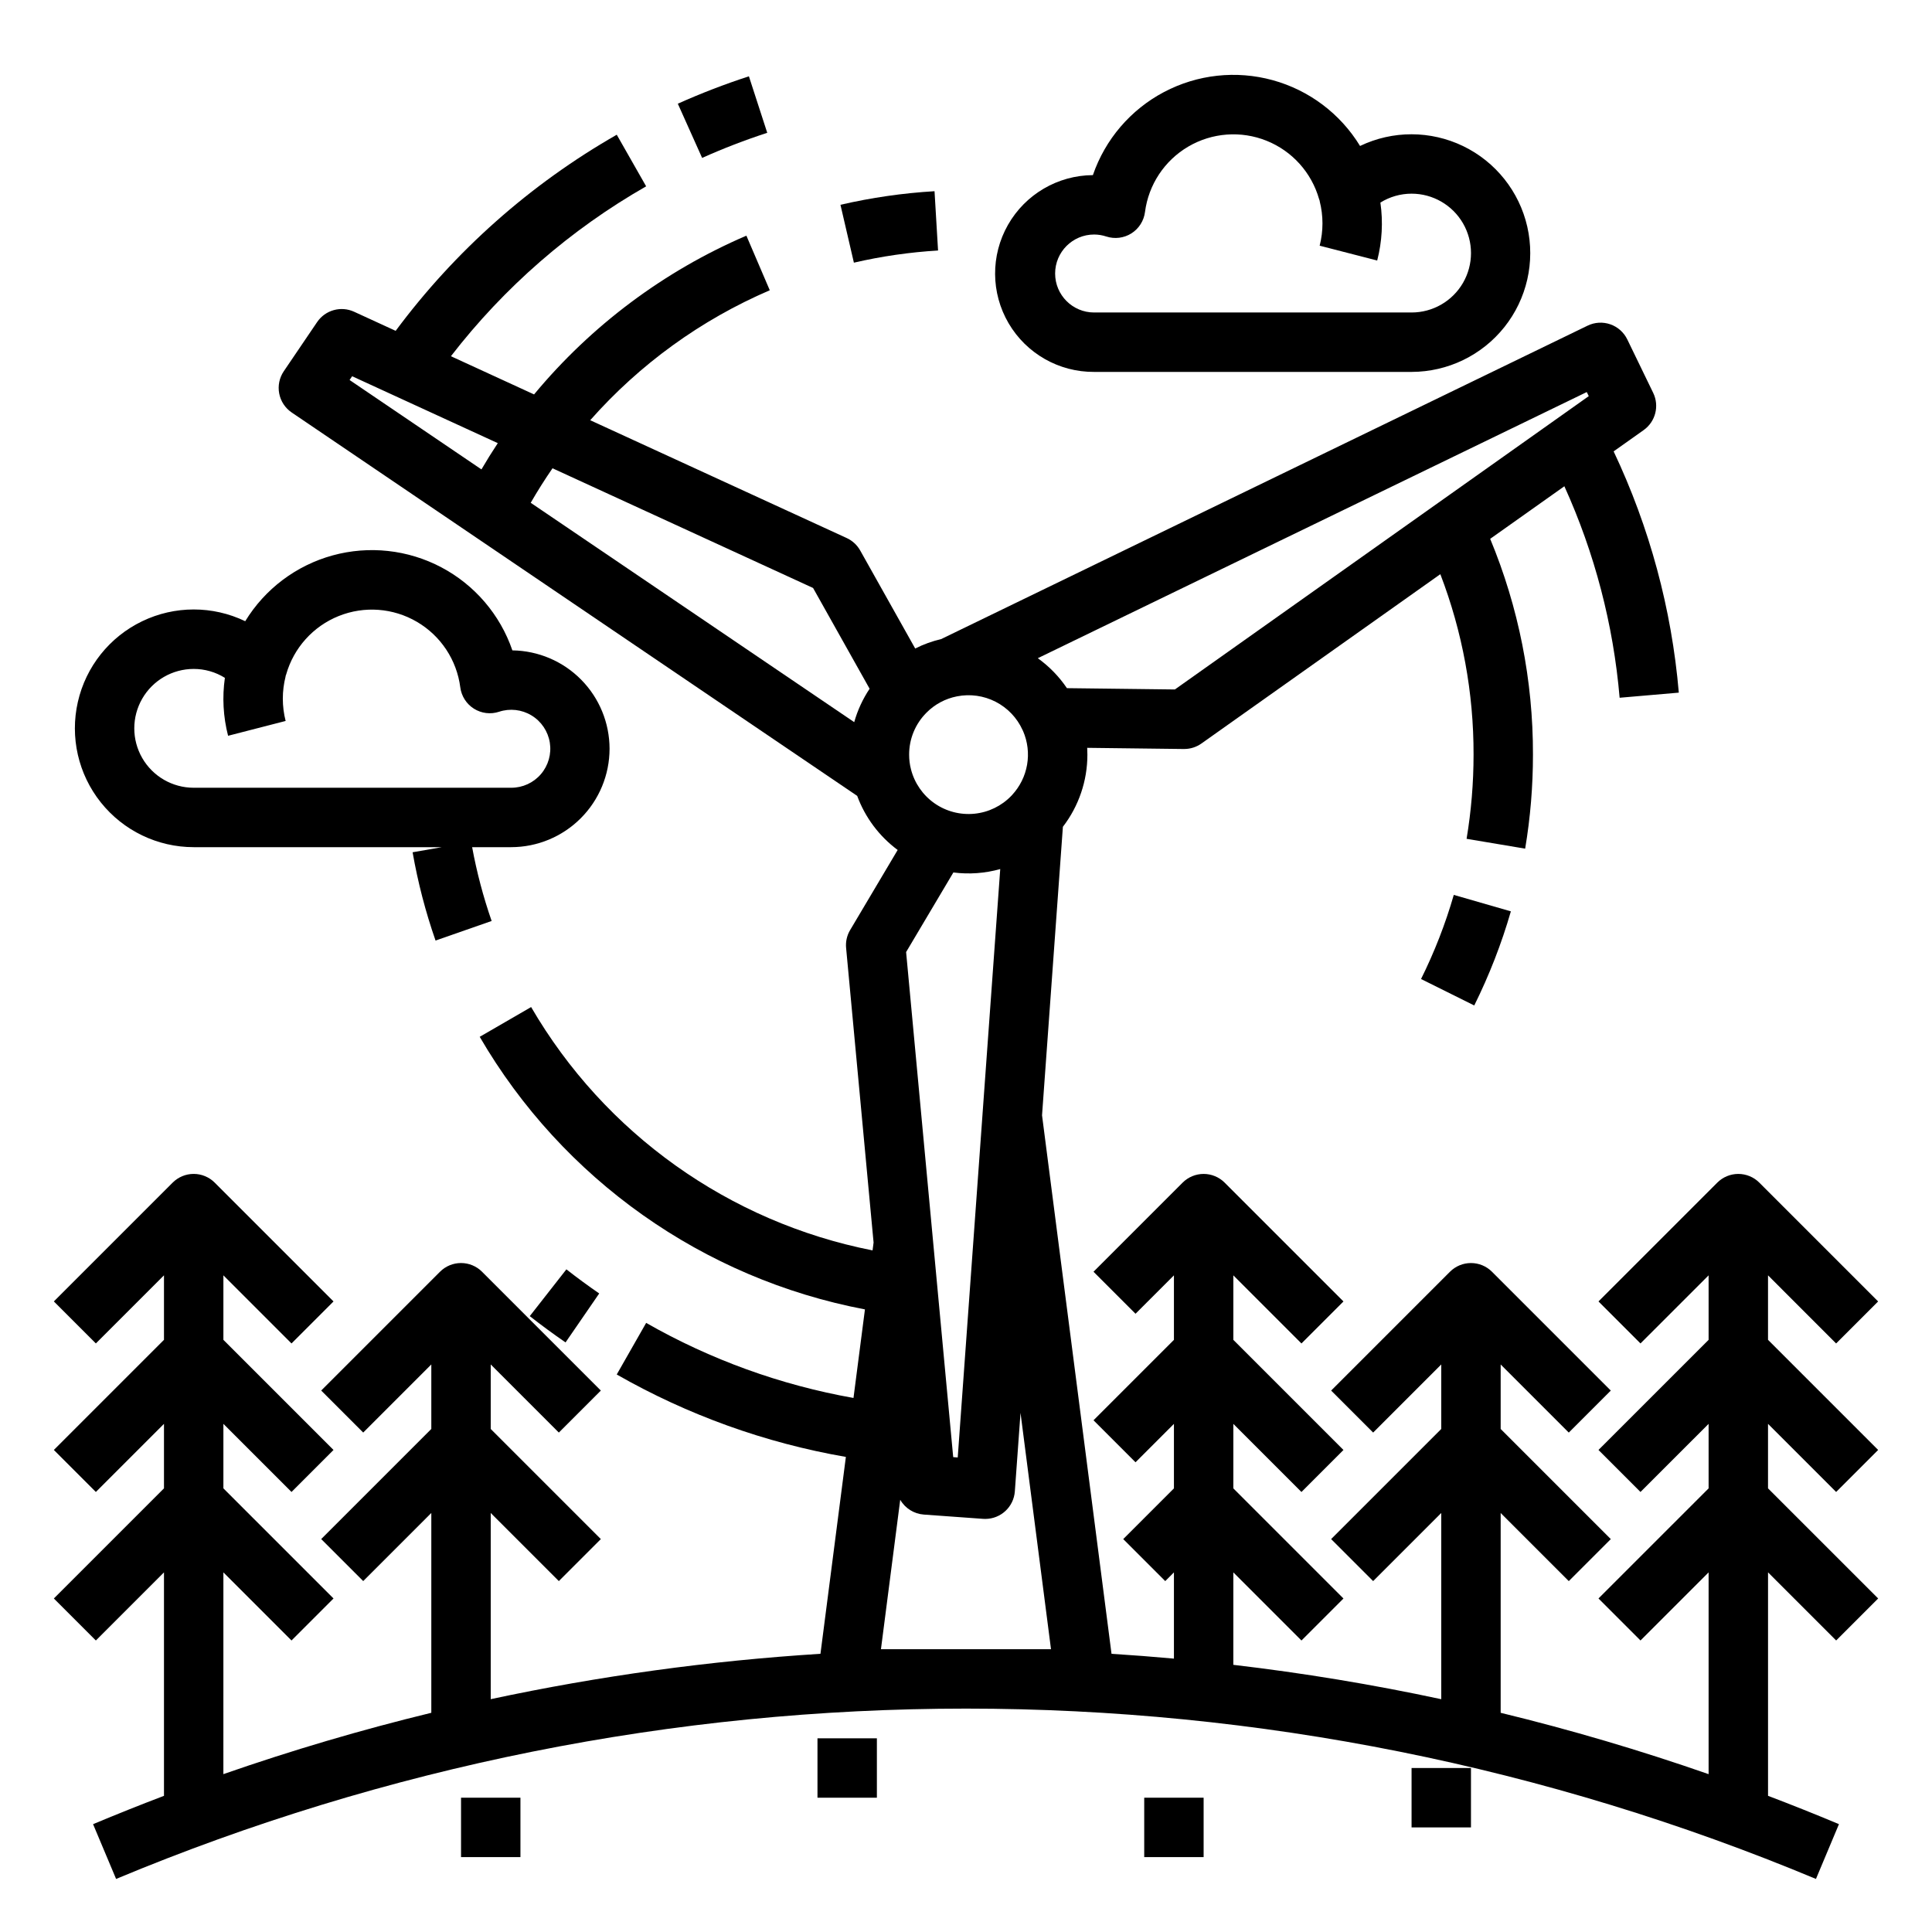 <?xml version="1.0" encoding="UTF-8"?>
<!-- Uploaded to: SVG Repo, www.svgrepo.com, Generator: SVG Repo Mixer Tools -->
<svg fill="#000000" width="800px" height="800px" version="1.1" viewBox="144 144 512 512" xmlns="http://www.w3.org/2000/svg">
 <g>
  <path d="m305.54 342.43c-0.008-6.856-2.715-13.438-7.531-18.316-4.82-4.879-11.363-7.664-18.223-7.758-3.25-9.469-9.988-17.344-18.84-22.02-8.855-4.672-19.156-5.797-28.809-3.144-9.652 2.656-17.934 8.891-23.148 17.434-8.637-4.152-18.695-4.148-27.324 0.016-8.633 4.16-14.902 12.023-17.031 21.367-2.133 9.344 0.105 19.145 6.082 26.637 5.973 7.492 15.031 11.859 24.613 11.863h65.77l-7.754 1.352c1.391 7.949 3.422 15.773 6.078 23.395l14.867-5.188c-2.215-6.379-3.945-12.918-5.168-19.559h10.34c6.914-0.008 13.543-2.758 18.43-7.648 4.891-4.887 7.641-11.516 7.648-18.43zm-110.21 10.332c-5.625 0-10.82-3-13.633-7.871-2.812-4.871-2.812-10.871 0-15.746 2.812-4.871 8.008-7.871 13.633-7.871 2.922-0.004 5.789 0.816 8.266 2.363-0.734 5.121-0.445 10.34 0.848 15.352l15.246-3.926h0.004c-0.992-3.879-0.992-7.945 0-11.82l-0.031-0.008c0.062-0.172 0.133-0.34 0.184-0.52h-0.004c2-7.027 7.137-12.734 13.918-15.461 6.777-2.723 14.438-2.152 20.738 1.543 6.305 3.691 10.543 10.098 11.48 17.34 0.297 2.332 1.621 4.41 3.606 5.664 1.988 1.254 4.43 1.559 6.66 0.824 2.879-0.957 6.031-0.598 8.621 0.977 2.59 1.57 4.359 4.203 4.84 7.199 0.477 2.992-0.383 6.047-2.356 8.348-1.969 2.305-4.856 3.625-7.887 3.613z"/>
  <path d="m433.95 242.56h84.133c9.574-0.012 18.625-4.379 24.59-11.871 5.965-7.488 8.199-17.285 6.07-26.621-2.129-9.332-8.391-17.191-17.012-21.355-8.625-4.16-18.672-4.172-27.305-0.031-5.219-8.547-13.496-14.781-23.148-17.434-9.652-2.656-19.953-1.531-28.809 3.144-8.852 4.672-15.59 12.547-18.844 22.016-9.312 0.059-17.891 5.082-22.5 13.18-4.609 8.094-4.547 18.035 0.16 26.074 4.711 8.039 13.348 12.957 22.664 12.898zm0-36.406v-0.004c1.098 0.004 2.184 0.18 3.223 0.523 2.231 0.73 4.672 0.43 6.66-0.824 1.984-1.258 3.305-3.332 3.602-5.664 0.938-7.246 5.18-13.648 11.48-17.344 6.305-3.691 13.961-4.262 20.742-1.539 6.781 2.723 11.918 8.434 13.914 15.461 0.051 0.18 0.121 0.348 0.184 0.52l-0.031 0.008c0.992 3.875 0.992 7.941 0 11.82l15.246 3.93c1.297-5.012 1.582-10.23 0.848-15.352 2.481-1.547 5.344-2.363 8.266-2.363 5.625 0 10.824 3.004 13.637 7.875 2.812 4.871 2.812 10.871 0 15.742s-8.012 7.871-13.637 7.871h-84.133c-5.703 0-10.332-4.625-10.332-10.332 0-5.703 4.629-10.332 10.332-10.332z"/>
  <path d="m266.18 620.41h15.742v15.742h-15.742z"/>
  <path d="m360.64 604.67h15.742v15.742h-15.742z"/>
  <path d="m447.23 620.41h15.742v15.742h-15.742z"/>
  <path d="m518.08 612.54h15.742v15.742h-15.742z"/>
  <path d="m330.07 185.85c5.629-2.523 11.391-4.746 17.258-6.652l-4.859-14.973c-6.406 2.082-12.695 4.504-18.84 7.258z"/>
  <path d="m294.1 480.39-9.707 12.398c3.07 2.406 6.262 4.75 9.484 6.965l8.922-12.973c-2.953-2.031-5.879-4.18-8.699-6.391z"/>
  <path d="m520.59 403.45 14.098 7.008h0.004c3.973-8.008 7.223-16.352 9.703-24.938l-15.129-4.363 0.004-0.004c-2.219 7.68-5.125 15.141-8.68 22.297z"/>
  <path d="m370.29 213.61c7.332-1.695 14.793-2.773 22.305-3.223l-0.934-15.715c-8.398 0.5-16.734 1.703-24.93 3.602z"/>
  <path d="m630.59 500.03 11.133-11.133-31.488-31.488v-0.004c-1.477-1.473-3.481-2.305-5.566-2.305-2.09 0-4.09 0.832-5.566 2.305l-31.488 31.488 11.133 11.133 18.051-18.047v17.094l-29.184 29.18 11.133 11.133 18.051-18.047v17.094l-29.184 29.18 11.133 11.133 18.051-18.047v53.469c-18.133-6.32-36.5-11.742-55.105-16.258v-52.953l18.051 18.051 11.133-11.133-29.184-29.184v-17.094l18.051 18.051 11.133-11.133-31.488-31.488v-0.004c-1.477-1.477-3.481-2.305-5.566-2.305-2.09 0-4.09 0.828-5.566 2.305l-31.488 31.488 11.133 11.133 18.047-18.047v17.094l-29.184 29.18 11.133 11.133 18.051-18.047v49.348c-18.18-3.898-36.551-6.934-55.105-9.109l0.004-24.496 18.051 18.051 11.133-11.133-29.184-29.184v-17.094l18.051 18.051 11.133-11.133-29.184-29.184v-17.094l18.051 18.051 11.133-11.133-31.488-31.488v-0.004c-1.477-1.473-3.481-2.305-5.566-2.305-2.09 0-4.094 0.832-5.57 2.305l-23.617 23.617 11.133 11.133 10.18-10.176v17.098l-21.312 21.309 11.133 11.133 10.18-10.18v17.098l-13.438 13.438 11.133 11.133 2.305-2.309v22.852c-5.5-0.5-11.012-0.926-16.539-1.277l-18.414-142.71 5.527-76.457c4.215-5.484 6.5-12.207 6.492-19.125 0-0.602-0.02-1.203-0.051-1.801l25.617 0.312h0.098l0.004-0.004c1.629 0 3.219-0.508 4.551-1.449l63.32-44.879h-0.004c5.856 15.262 8.84 31.473 8.805 47.816 0 7.477-0.617 14.941-1.848 22.316l15.527 2.606-0.004-0.004c1.379-8.234 2.07-16.566 2.066-24.918 0.043-19.621-3.809-39.055-11.336-57.18l19.66-13.934c8.035 17.715 12.988 36.668 14.645 56.047l15.684-1.355c-1.898-22.172-7.75-43.824-17.273-63.938l7.957-5.641h-0.004c3.141-2.227 4.211-6.394 2.535-9.855l-6.867-14.168-0.004-0.004c-0.91-1.879-2.527-3.32-4.5-4.004-1.973-0.684-4.137-0.559-6.016 0.355l-171.33 83.07v-0.004c-2.379 0.559-4.684 1.395-6.863 2.492l-14.574-25.973c-0.812-1.449-2.066-2.606-3.578-3.301l-67.973-31.223c13.125-14.852 29.375-26.613 47.586-34.441l-6.199-14.473v0.004c-21.82 9.375-41.102 23.797-56.266 42.074l-22.035-10.125c14.113-18.27 31.695-33.566 51.738-45.023l-7.789-13.676c-22.906 13.094-42.855 30.789-58.59 51.973l-11.012-5.059c-3.496-1.605-7.641-0.449-9.801 2.734l-8.836 13.031c-1.172 1.727-1.609 3.848-1.215 5.898 0.391 2.051 1.582 3.863 3.312 5.035l149.86 101.6c2.106 5.719 5.832 10.703 10.727 14.336l-12.594 21.219v-0.004c-0.852 1.43-1.227 3.094-1.07 4.75l7.281 78.066-0.27 2.086c-38.027-7.488-70.992-30.984-90.484-64.488l-13.625 7.887c21.957 37.734 59.203 64.09 102.09 72.238l-3.035 23.469c-19.32-3.43-37.906-10.16-54.945-19.895l-7.797 13.676c18.82 10.75 39.367 18.145 60.723 21.844l-6.734 52.172v0.004c-29.383 1.844-58.594 5.863-87.383 12.023v-49.344l18.051 18.051 11.133-11.133-29.184-29.184v-17.094l18.051 18.051 11.133-11.133-31.488-31.488v-0.004c-1.477-1.477-3.481-2.305-5.566-2.305-2.09 0-4.094 0.828-5.566 2.305l-31.488 31.488 11.133 11.133 18.047-18.047v17.094l-29.18 29.18 11.133 11.133 18.047-18.047v52.953c-18.594 4.519-36.961 9.941-55.105 16.258l0.004-53.469 18.051 18.051 11.133-11.133-29.184-29.184v-17.094l18.051 18.051 11.133-11.133-29.184-29.184v-17.094l18.051 18.051 11.133-11.133-31.492-31.492c-1.473-1.473-3.477-2.305-5.566-2.305-2.086 0-4.09 0.832-5.566 2.305l-31.488 31.488 11.133 11.133 18.051-18.047v17.094l-29.184 29.184 11.133 11.133 18.051-18.051v17.094l-29.184 29.184 11.133 11.133 18.051-18.051v59.219c-6.297 2.394-12.562 4.898-18.793 7.508l6.102 14.516c71.355-29.797 147.91-45.141 225.24-45.141 77.324 0 153.89 15.344 225.24 45.141l6.094-14.52c-6.231-2.613-12.496-5.117-18.793-7.508v-59.219l18.051 18.051 11.133-11.133-29.188-29.18v-17.094l18.051 18.051 11.133-11.133-29.184-29.184v-17.094zm-359-231.63-34.945-23.695 0.676-0.996 38.598 17.73c-1.504 2.273-2.949 4.59-4.328 6.953zm98.789 66.977-85.734-58.133c1.805-3.133 3.731-6.18 5.777-9.145l69.051 31.719 14.98 26.699 0.004 0.004c-1.816 2.719-3.195 5.703-4.078 8.848zm194.13-87.477 0.527 1.082-109.68 77.734-28.605-0.348h-0.004c-2.082-3.078-4.695-5.766-7.719-7.938zm-174.99 84.973c2.199-2.227 5.023-3.734 8.094-4.332 3.477-0.688 7.086-0.184 10.238 1.434 3.152 1.617 5.668 4.254 7.137 7.481 0.047 0.098 0.098 0.203 0.145 0.305v-0.004c1.207 2.797 1.574 5.883 1.059 8.883-0.516 3-1.891 5.789-3.961 8.023-0.062 0.07-0.125 0.137-0.188 0.207-2.598 2.715-6.086 4.41-9.828 4.777-3.742 0.367-7.492-0.613-10.57-2.769-3.082-2.16-5.289-5.348-6.223-8.988-0.332-1.273-0.496-2.586-0.492-3.902-0.012-4.168 1.641-8.168 4.59-11.113zm7.133 42.344v-0.004c4.16 0.535 8.387 0.23 12.422-0.902l-4.691 64.895-0.008 0.141-6.566 90.895-1.199-0.086-5.344-57.297c0-0.059-0.008-0.113-0.016-0.172l-7.121-76.379zm-19.191 205.84 5.109-39.602c1.305 2.266 3.648 3.731 6.25 3.922l15.703 1.133c0.191 0.016 0.383 0.02 0.574 0.02h0.004c4.125-0.004 7.547-3.191 7.844-7.305l1.504-20.801 8.078 62.633z"/>
 </g>
</svg>